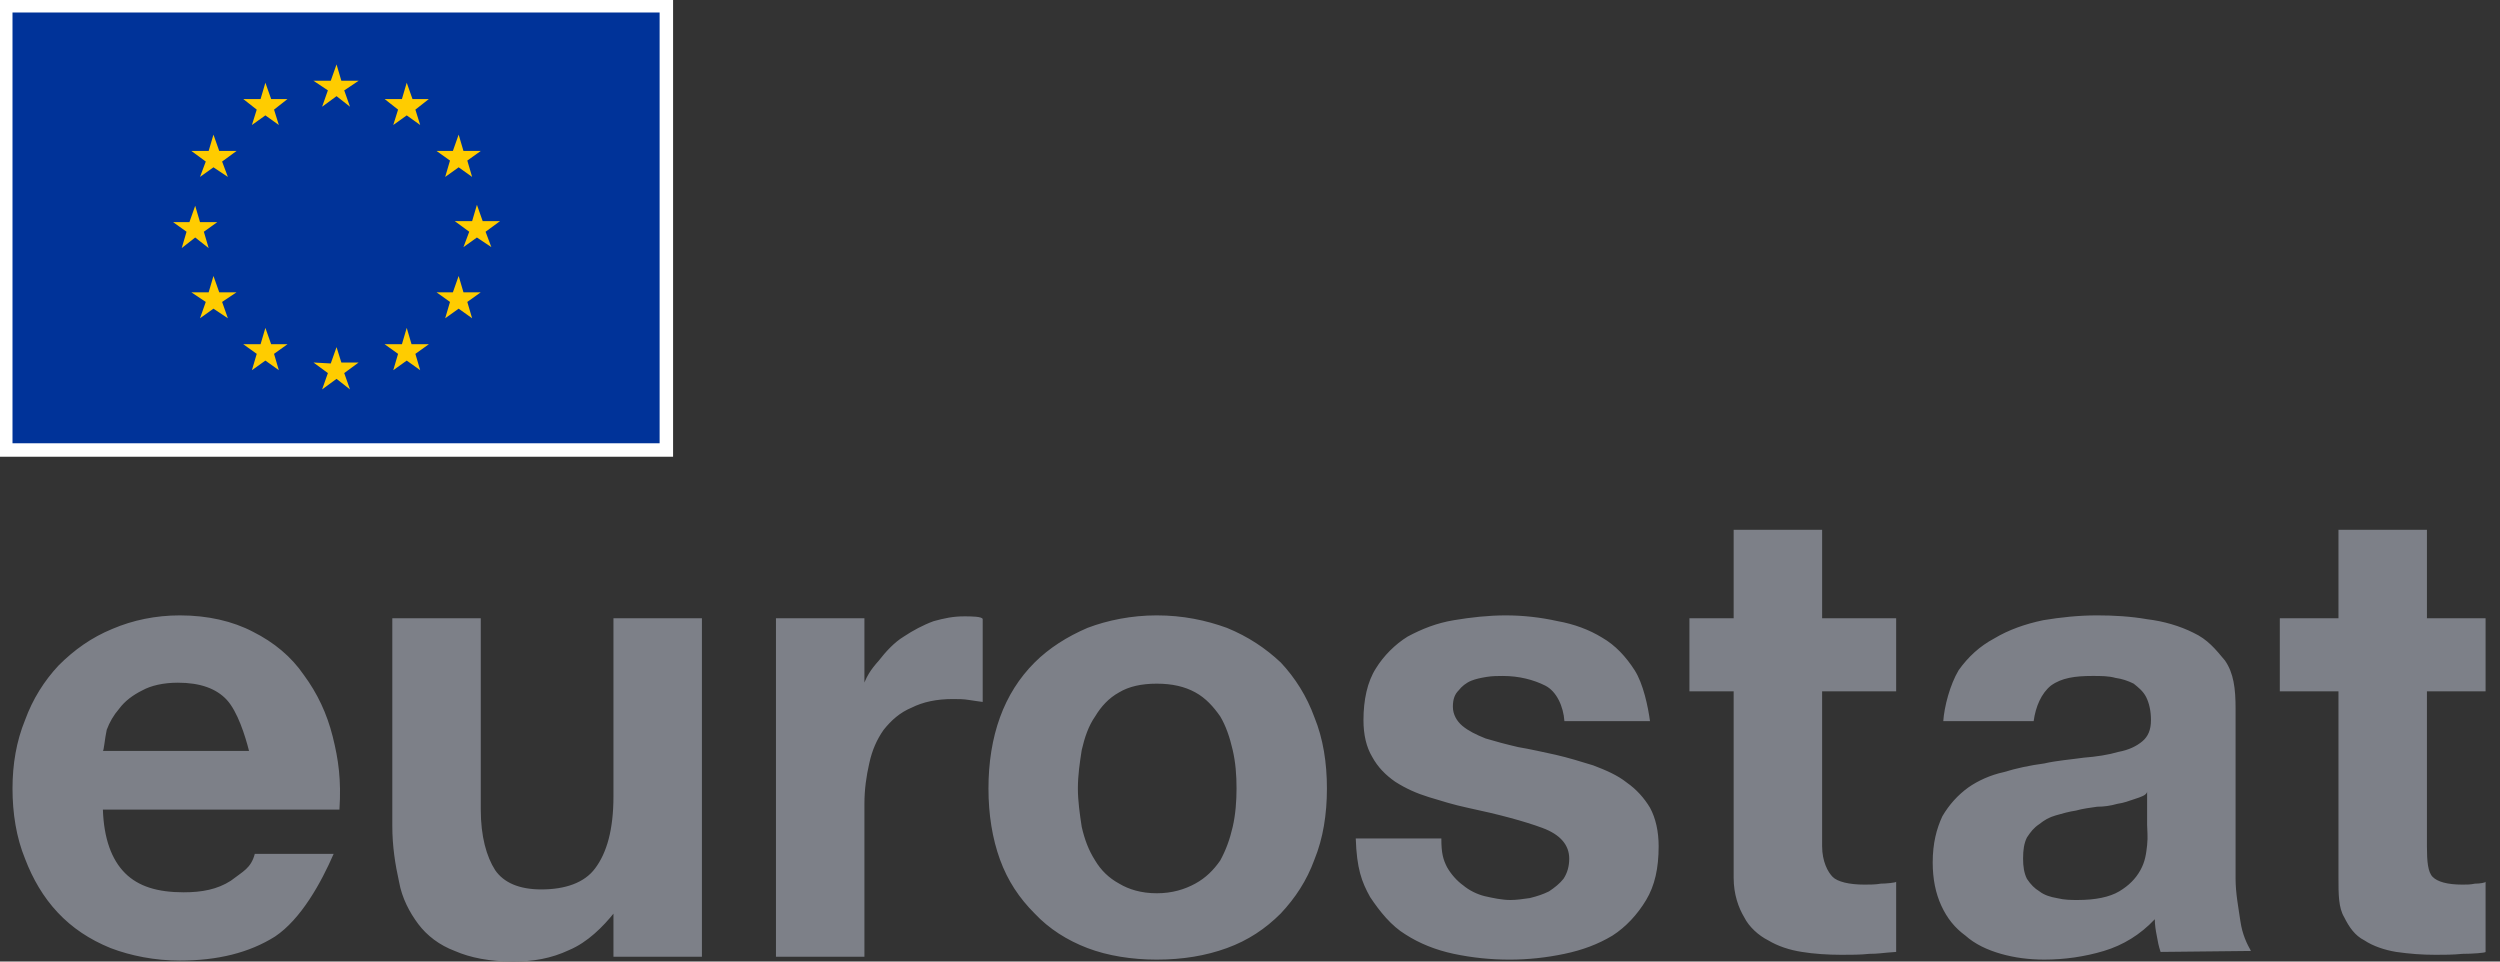 <svg xmlns="http://www.w3.org/2000/svg" xmlns:xlink="http://www.w3.org/1999/xlink" viewBox="0 0 2600 1000">
<rect x="0" y="0" width="2600" height="1000" fill="#333333" stroke="none"/>
<path fill="#7d8088" d="M236 728c-11,-12 -28,-18 -51,-18 -15,0 -28,3 -37,8 -10,5 -18,11 -24,19 -6,7 -10,14 -13,22 -2,9 -3,22 -4,22l152 0c-4,-16 -12,-41 -23,-53zm-106 180c14,14 34,20 61,20 19,0 35,-3 49,-12 13,-10 21,-13 25,-28l82 0c-13,30 -34,68 -61,86 -27,17 -60,25 -99,25 -26,0 -51,-5 -72,-13 -22,-9 -40,-21 -55,-37 -15,-16 -26,-35 -34,-56 -9,-22 -13,-47 -13,-73 0,-25 4,-49 13,-71 8,-22 20,-41 35,-57 16,-16 34,-29 56,-38 21,-9 45,-14 70,-14 29,0 55,6 76,17 22,11 40,26 53,45 14,19 24,40 30,64 6,24 9,45 7,76l-246 0c1,30 9,52 23,66zm508 87l0 -46 1 0c-12,15 -28,31 -47,39 -19,9 -38,12 -58,12 -25,0 -45,-4 -61,-11 -16,-6 -29,-16 -38,-28 -9,-12 -17,-27 -20,-44 -4,-18 -7,-37 -7,-58l0 -216 92 0 0 199c0,28 6,49 15,63 9,13 25,20 48,20 25,0 45,-7 56,-22 12,-16 19,-40 19,-75l0 -185 92 0 0 352 -92 0zm261 -352l0 76 -3 0c4,-15 10,-23 18,-32 7,-9 16,-19 26,-25 9,-6 20,-12 31,-16 11,-3 20,-5 32,-5 6,0 19,0 19,3l0 86c0,0 -8,-1 -14,-2 -6,-1 -11,-1 -17,-1 -17,0 -31,3 -43,9 -12,5 -21,13 -29,23 -7,10 -12,21 -15,35 -3,13 -5,27 -5,42l0 159 -92 0 0 -352 92 0zm226 217c3,13 7,24 14,35 6,10 14,18 25,24 10,6 23,10 39,10 16,0 29,-4 40,-10 11,-6 19,-14 26,-24 6,-11 10,-22 13,-35 3,-13 4,-27 4,-40 0,-14 -1,-27 -4,-40 -3,-13 -7,-25 -13,-35 -7,-10 -15,-19 -26,-25 -11,-6 -24,-9 -40,-9 -16,0 -29,3 -39,9 -11,6 -19,15 -25,25 -7,10 -11,22 -14,35 -2,13 -4,26 -4,40 0,13 2,27 4,40zm-85 -114c8,-22 20,-41 36,-57 15,-15 34,-27 55,-36 21,-8 46,-13 72,-13 27,0 51,5 73,13 22,9 40,21 56,36 15,16 27,35 35,57 9,22 13,47 13,74 0,27 -4,52 -13,74 -8,22 -20,40 -35,56 -16,16 -34,28 -56,36 -22,8 -46,12 -73,12 -26,0 -51,-4 -72,-12 -21,-8 -40,-20 -55,-36 -16,-16 -28,-34 -36,-56 -8,-22 -12,-47 -12,-74 0,-27 4,-52 12,-74zm465 156c4,7 10,14 17,19 6,5 14,9 22,11 9,2 18,4 27,4 6,0 13,-1 20,-2 8,-2 14,-4 20,-7 6,-4 11,-8 15,-13 4,-6 6,-13 6,-21 0,-14 -9,-25 -28,-32 -19,-7 -45,-14 -78,-21 -14,-3 -27,-7 -40,-11 -13,-4 -24,-9 -35,-16 -10,-7 -18,-15 -24,-26 -6,-10 -9,-23 -9,-38 0,-21 4,-40 13,-54 8,-13 20,-25 33,-33 15,-8 30,-14 48,-17 18,-3 36,-5 54,-5 18,0 36,2 54,6 17,3 33,9 46,17 14,8 25,20 34,34 9,14 14,38 16,53l-89 0c-1,-15 -8,-31 -20,-37 -12,-6 -27,-10 -44,-10 -5,0 -11,0 -17,1 -6,1 -11,2 -16,4 -5,2 -10,6 -13,10 -4,4 -6,9 -6,17 0,8 4,15 10,20 6,5 14,9 24,13 10,3 21,6 34,9 12,2 25,5 39,8 13,3 26,7 39,11 13,5 25,10 35,18 10,7 18,16 24,26 6,11 9,25 9,40 0,23 -4,41 -13,56 -9,15 -21,28 -35,37 -15,9 -31,15 -50,19 -19,4 -38,6 -57,6 -20,0 -39,-2 -58,-6 -19,-4 -36,-11 -50,-20 -15,-9 -27,-24 -37,-39 -9,-16 -14,-30 -15,-61l89 0c0,16 2,22 6,30zm467 -259l0 76 -77 0 0 161c0,16 6,27 11,32 5,5 17,8 33,8 5,0 12,0 17,-1 5,0 16,-1 16,-2l0 73c-15,1 -18,2 -28,2 -9,1 -19,1 -29,1 -14,0 -29,-1 -41,-3 -13,-2 -25,-6 -35,-12 -10,-5 -20,-14 -25,-24 -6,-10 -11,-24 -11,-41l0 -194 -46 0 0 -76 46 0 0 -92 92 0 0 92 77 0zm65 54c10,-14 22,-25 37,-33 15,-9 32,-15 51,-19 18,-3 37,-5 56,-5 17,0 35,1 52,4 17,2 34,7 48,14 15,7 23,17 33,29 9,13 11,29 11,50l0 177c0,15 3,30 5,44 2,14 7,24 11,31l-94 1c-2,-6 -3,-11 -4,-17 -1,-5 -2,-11 -2,-17 -15,16 -33,27 -53,33 -20,6 -41,9 -62,9 -16,0 -31,-2 -45,-6 -14,-4 -27,-10 -37,-19 -11,-8 -19,-18 -25,-31 -6,-13 -9,-28 -9,-45 0,-20 4,-35 10,-48 7,-12 16,-22 27,-30 10,-7 23,-13 37,-16 13,-4 27,-7 42,-9 13,-3 27,-4 41,-6 13,-1 26,-3 36,-6 11,-2 19,-6 25,-11 6,-5 9,-12 9,-22 0,-10 -2,-18 -5,-24 -3,-6 -8,-10 -13,-14 -6,-3 -12,-5 -19,-6 -7,-2 -15,-2 -24,-2 -18,0 -32,2 -43,10 -10,8 -16,22 -18,37l-94 0c1,-15 7,-38 16,-53zm183 134c-6,2 -11,4 -18,5 -7,2 -14,3 -21,3 -7,1 -15,2 -22,4 -7,1 -14,3 -21,5 -7,2 -12,5 -17,9 -6,4 -9,8 -13,14 -3,6 -4,13 -4,22 0,8 1,15 4,21 4,6 8,10 13,13 5,4 12,6 18,7 8,2 15,2 22,2 18,0 33,-3 43,-9 10,-6 17,-13 22,-22 5,-9 6,-17 7,-26 1,-9 0,-16 0,-21l0 -35c0,4 -7,6 -13,8zm365 -188l0 76 -61 0 0 161c0,16 1,27 6,32 5,5 15,8 31,8 5,0 8,0 13,-1 5,0 11,-1 11,-2l0 73c0,1 -14,2 -24,2 -10,1 -19,1 -28,1 -14,0 -27,-1 -41,-3 -12,-2 -24,-6 -33,-12 -10,-5 -16,-14 -21,-24 -6,-10 -6,-24 -6,-41l0 -194 -61 0 0 -76 61 0 0 -92 92 0 0 92 61 0z"/>
<rect fill="#ffffff" width="700" height="475"/>
<rect fill="#003399" x="13" y="13" width="673" height="448"/>
<path fill="#ffcc00" d="M335 111l15 -11 14 11 -6 -17 15 -10 -18 0 -5 -17 -6 17 -18 0 15 10 -6 17zm-73 19l14 -10 14 10 -5 -16 14 -11 -17 0 -6 -17 -5 17 -18 0 14 11 -5 16zm-40 10l-5 17 -18 0 15 11 -6 16 14 -10 15 10 -6 -16 15 -11 -18 0 -6 -17zm-19 107l14 11 -5 -17 14 -10 -18 0 -5 -17 -6 17 -17 0 14 10 -5 17 14 -11zm25 57l-6 -17 -5 17 -18 0 15 10 -6 17 14 -10 15 10 -6 -17 15 -10 -18 0zm54 54l-6 -17 -5 17 -18 0 14 10 -5 17 14 -10 14 10 -5 -17 14 -10 -17 0zm73 19l-5 -16 -6 17 -18 -1 15 11 -6 17 15 -11 14 11 -6 -17 15 -11 -18 0zm73 -19l-5 -17 -5 17 -18 0 14 10 -5 17 14 -10 14 10 -5 -17 14 -10 -18 0zm54 -54l-5 -17 -6 17 -17 0 14 10 -5 17 14 -10 14 10 -5 -17 14 -10 -18 0zm38 -74l-18 0 -6 -17 -5 17 -18 0 15 11 -6 16 14 -10 15 10 -6 -16 15 -11zm-57 -46l14 -10 14 10 -5 -17 14 -10 -18 0 -5 -17 -6 17 -17 0 14 10 -5 17zm-40 -98l-5 17 -18 0 14 11 -5 16 14 -10 14 10 -5 -16 14 -11 -17 0 -6 -17z"/>
</svg>
